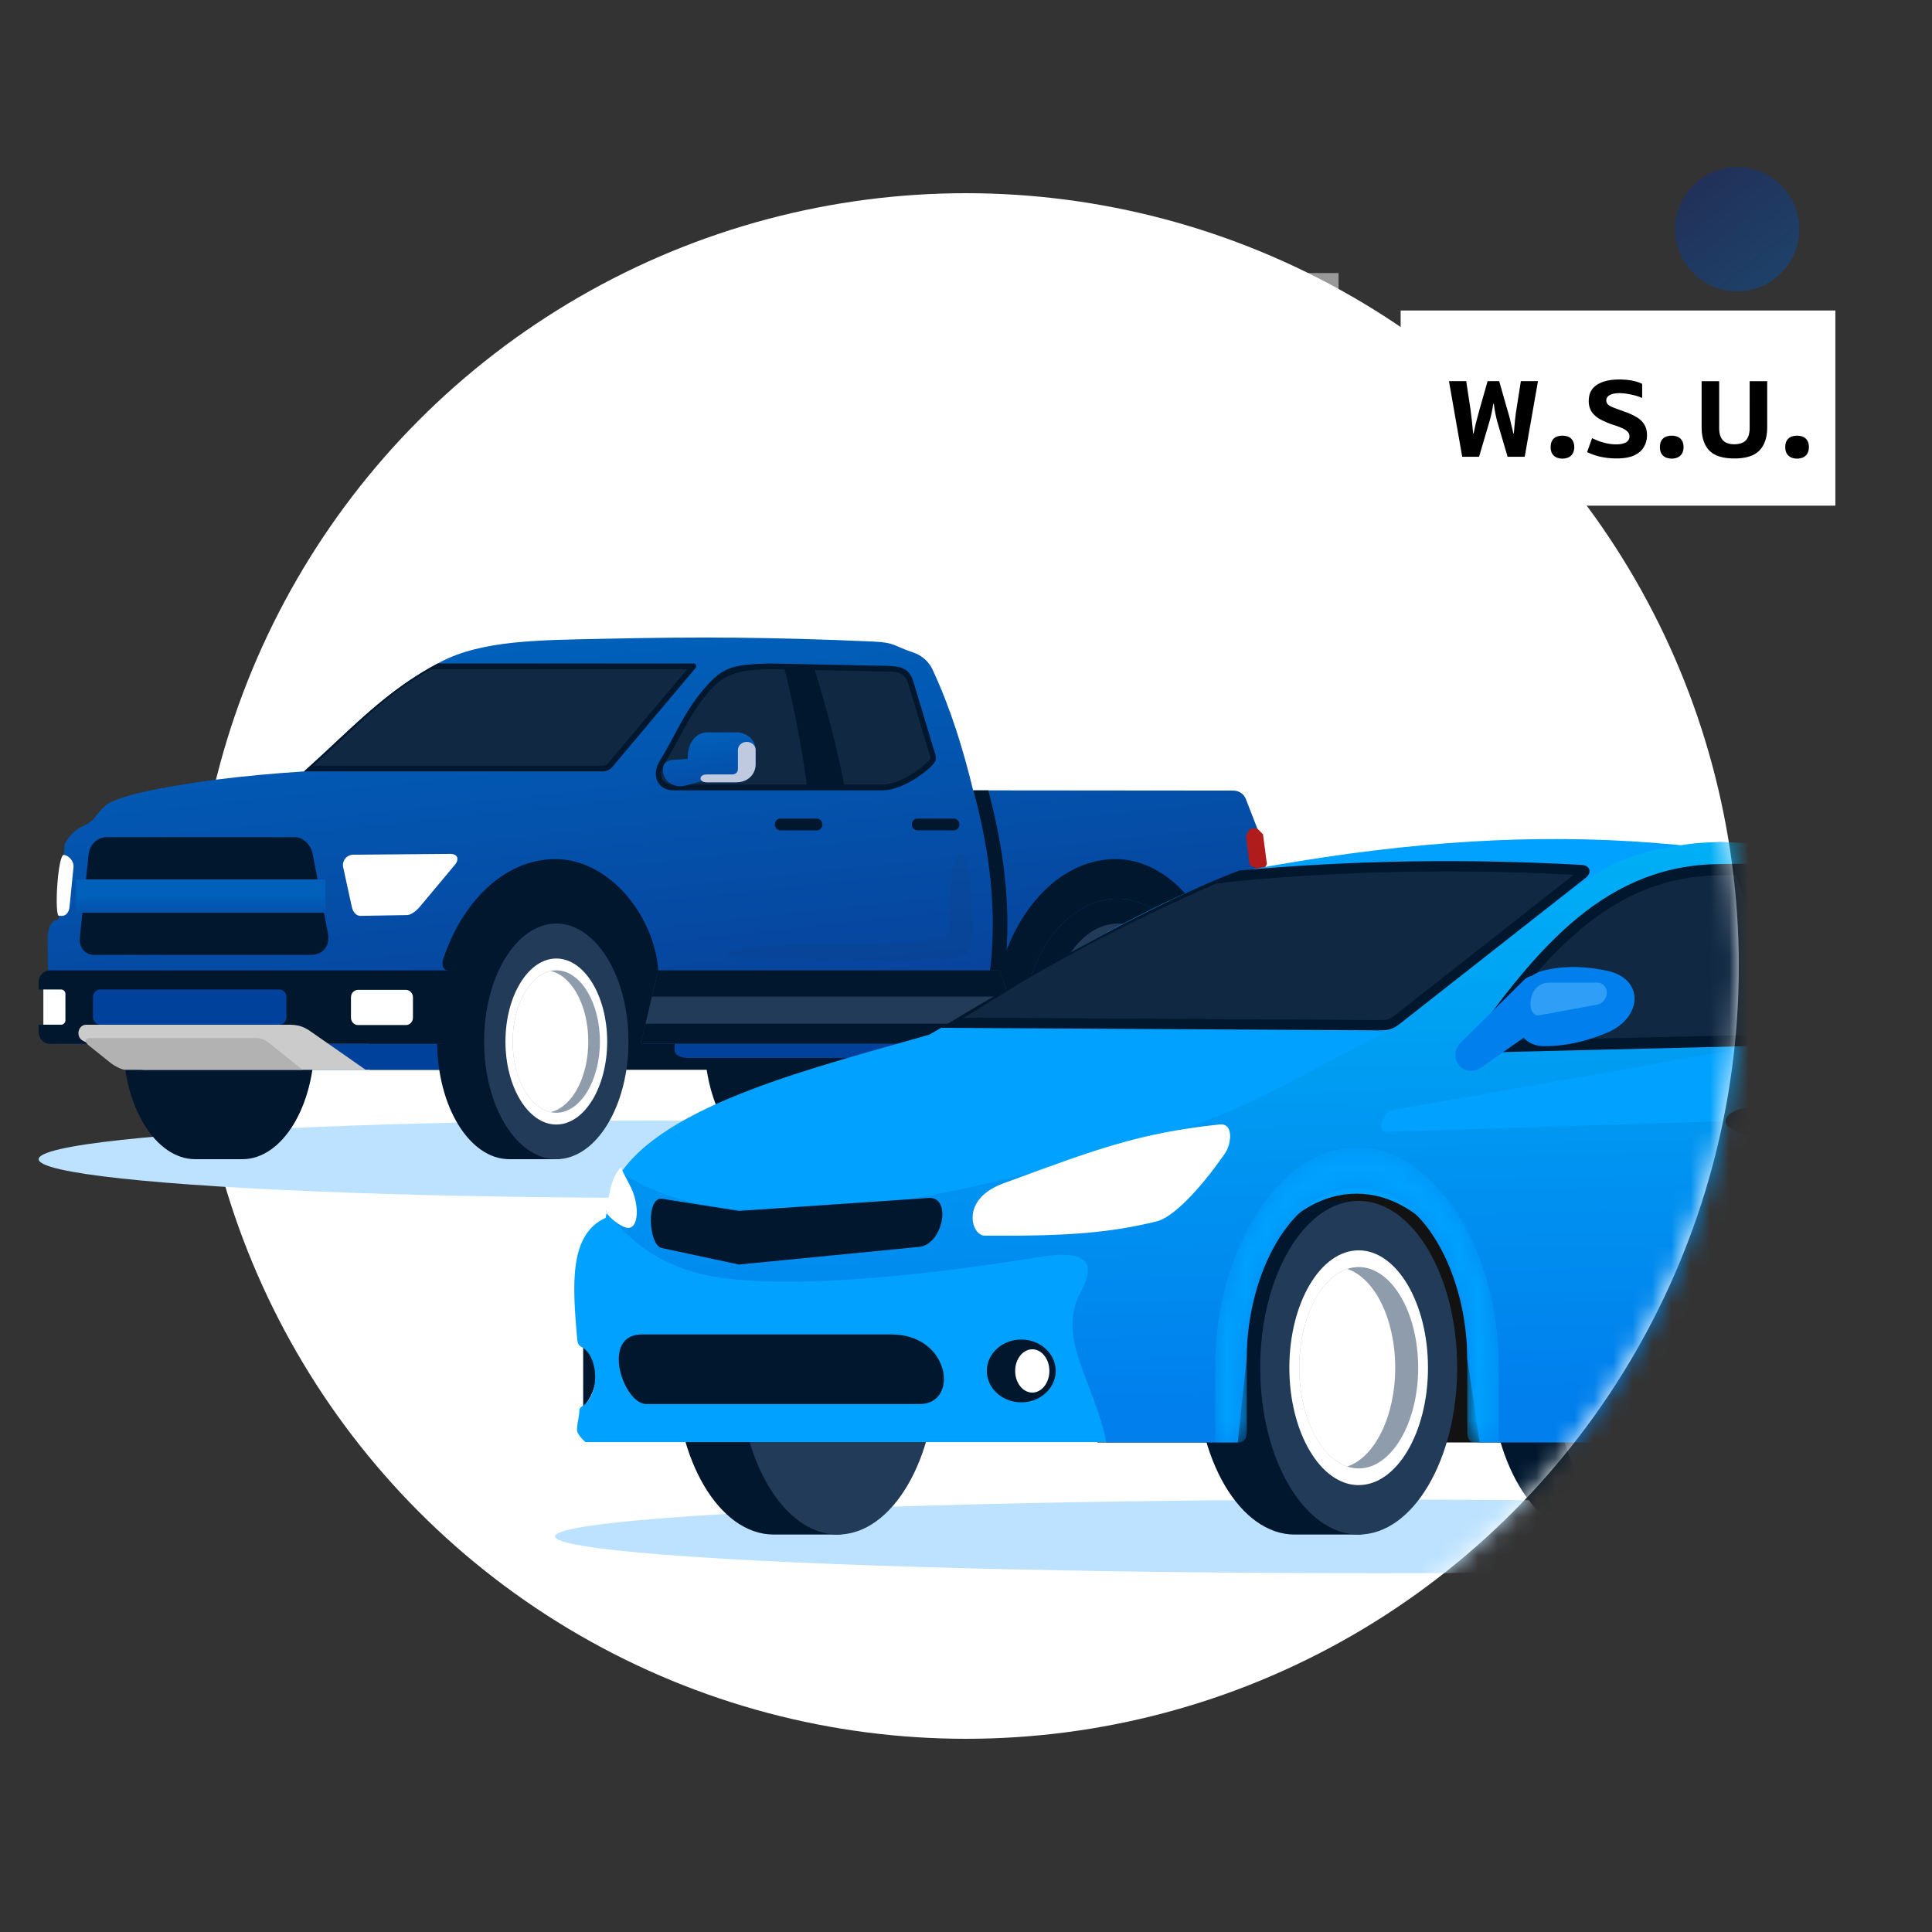 <svg width="100" height="100" viewBox="0 0 100 100" fill="none" xmlns="http://www.w3.org/2000/svg">
    <rect x="0" y="0" width="100" height="100" fill="#333333" stroke="none"/>
    <circle cx="50" cy="50" r="40" fill="#fff"/>
    <ellipse cx="34" cy="60" rx="32" ry="2" fill="#BCE2FF"/>
    <path fill-rule="evenodd" clip-rule="evenodd" d="M42.637 60h-2.43c-2.065 0-3.738-2.73-3.738-6.098s1.673-6.099 3.738-6.099h2.43c2.064 0 3.737 2.731 3.737 6.099 0 3.368-1.673 6.098-3.737 6.098zM12.541 60h-2.43c-2.065 0-3.738-2.73-3.738-6.098s1.673-6.099 3.738-6.099h2.43c2.064 0 3.738 2.731 3.738 6.099 0 3.368-1.674 6.098-3.738 6.098z" fill="#00172D"/>
    <path fill-rule="evenodd" clip-rule="evenodd" d="M19.129 55.373h34.375l8.709-1.346 1.73-2.743-.568-6.452H19.13v10.54z" fill="#00172D"/>
    <path fill-rule="evenodd" clip-rule="evenodd" d="M7.008 55.372h16.155v-1.346H7.008v1.346z" fill="#00429B"/>
    <path fill-rule="evenodd" clip-rule="evenodd" d="M28.795 60h-2.43c-2.065 0-3.738-2.73-3.738-6.098 0-3.369 1.673-6.099 3.738-6.099h2.43c2.248 0 2.322 12.197 0 12.197z" fill="#00172D"/>
    <path fill-rule="evenodd" clip-rule="evenodd" d="M28.794 60c2.058 0 3.737-2.74 3.737-6.098 0-3.36-1.68-6.099-3.737-6.099-2.059 0-3.737 2.74-3.737 6.099S26.735 60 28.794 60z" fill="#213B59"/>
    <path fill-rule="evenodd" clip-rule="evenodd" d="M28.795 58.206c1.45 0 2.633-1.93 2.633-4.297 0-2.366-1.183-4.297-2.633-4.297s-2.633 1.93-2.633 4.297c0 2.366 1.183 4.297 2.633 4.297z" fill="#fff"/>
    <path opacity=".5" fill-rule="evenodd" clip-rule="evenodd" d="M28.794 57.595c1.244 0 2.258-1.656 2.258-3.686 0-2.03-1.014-3.685-2.258-3.685s-2.259 1.655-2.259 3.685c0 2.03 1.015 3.686 2.26 3.686z" fill="#213B59"/>
    <path fill-rule="evenodd" clip-rule="evenodd" d="M28.492 50.257c-.043.009-.085.026-.127.039-.003 0-.005-.002-.008-.003-.01.003-.018.008-.028.01h-.003c-.012.004-.024.01-.036.016a1.756 1.756 0 0 0-.283.137l-.076.05a1.9 1.9 0 0 0-.076.054l-.02.015c-.01.006-.02.012-.028.02-.024.018-.046.04-.07.06-.023.02-.048.04-.071.063a1.394 1.394 0 0 0-.047.045c-.02.02-.037.04-.055.06a.396.396 0 0 0-.016.016c-.019.02-.04.041-.059.063l-.049.06-.061.079c-.014.02-.03.037-.044.056a1.224 1.224 0 0 1-.01.013l-.053.08-.056.086-.042.066-.046.085a.395.395 0 0 0-.018.031c-.014.025-.028.048-.04.073l-.034.067c-.017.034-.033.07-.049.105l-.05.106a.028.028 0 0 0-.001.006l-.023.059-.025.056.002.002a5.28 5.28 0 0 0-.333 1.493l-.002-.002c-.001.018 0 .035-.002.052-.002.03-.006.059-.007.088v.006a5.944 5.944 0 0 0-.009.278l-.002.062.002.06c.001.095.003.188.008.28v.005l.008.09c.002.016 0 .034.002.05 0 0 .002 0 .002-.002a5.273 5.273 0 0 0 .331 1.497l.025.055.023.06.002.004c.015.037.033.072.05.108.015.035.031.07.048.104l.034.068.038.067.02.038.046.083c.014.023.03.045.043.068.018.028.035.055.053.08.019.028.036.057.055.084l.008.01.048.062.058.075.05.062.059.061.018.02.052.056.048.046c.023.022.048.042.071.063.024.02.046.043.07.061l.024.017.024.017c.024.019.05.038.076.055l.076.05.058.032a1.913 1.913 0 0 0 .153.075l.071.029.037.017.003-.002.028.011a.036.036 0 0 0 .008-.003c.042.014.084.03.127.04 1.104-.241 1.956-1.784 1.956-3.653 0-1.868-.852-3.412-1.956-3.652z" fill="#fff"/>
    <path fill-rule="evenodd" clip-rule="evenodd" d="M57.866 60h-2.43c-2.065 0-3.739-2.73-3.739-6.098 0-3.369 1.674-6.099 3.738-6.099h2.43c2.248 0 2.322 12.197 0 12.197z" fill="#00172D"/>
    <path fill-rule="evenodd" clip-rule="evenodd" d="M57.864 60c2.059 0 3.737-2.74 3.737-6.098 0-3.36-1.678-6.099-3.737-6.099-2.058 0-3.737 2.74-3.737 6.099S55.806 60 57.864 60z" fill="#213B59"/>
    <path fill-rule="evenodd" clip-rule="evenodd" d="M57.865 58.206c1.45 0 2.633-1.93 2.633-4.297 0-2.366-1.182-4.297-2.633-4.297-1.45 0-2.633 1.93-2.633 4.297 0 2.366 1.183 4.297 2.633 4.297z" fill="#fff"/>
    <path opacity=".5" fill-rule="evenodd" clip-rule="evenodd" d="M57.864 57.595c1.245 0 2.259-1.656 2.259-3.686 0-2.03-1.014-3.685-2.258-3.685-1.245 0-2.26 1.655-2.26 3.685 0 2.03 1.015 3.686 2.26 3.686z" fill="#213B59"/>
    <path fill-rule="evenodd" clip-rule="evenodd" d="M57.563 50.257c-.044.009-.085.026-.128.039-.003 0-.005-.002-.008-.003-.009.003-.018.008-.028.01h-.002c-.013.004-.024.012-.037.016a1.756 1.756 0 0 0-.224.105c-.02.01-.04.02-.059.032-.026.015-.05.032-.075.049a1.884 1.884 0 0 0-.078.056l-.02.014-.027.02c-.024.018-.046.04-.069.06-.024.02-.048.04-.072.063l-.047.045-.054.058-.015.017c-.02.022-.041.041-.06.064l-.05.06-.06.078-.045.057a.141.141 0 0 1-.01.013c-.019.026-.035.055-.053.082l-.055.083-.043.068-.045.08-.02.038-.039.07-.034.068-.047.102-.052.11-.001.004-.024.061-.023.054.001.002a5.304 5.304 0 0 0-.333 1.493l-.002-.002c0 .017 0 .035-.002.052l-.007.088v.004a5.926 5.926 0 0 0 0 .685v.002l.007.09c.001.017.001.034.003.05v-.002c.045.545.161 1.052.334 1.494l-.001.003.023.053.024.061.001.004.052.111c.016.034.03.068.047.101l.034.07c.012.021.025.042.036.064l.024.042.044.08.044.07.053.08c.017.027.035.056.054.083l.008.01.048.062.058.074.051.063.059.062a.254.254 0 0 0 .018.02l.051.055.048.046.072.063c.023.02.046.043.07.061l.022.016.024.018c.026.019.052.038.078.055l.075.05.057.031a1.537 1.537 0 0 0 .225.105l.038.017.003-.002.028.011a.036.036 0 0 0 .007-.003c.043.014.084.03.128.04 1.104-.241 1.956-1.784 1.956-3.653 0-1.868-.852-3.412-1.956-3.652z" fill="#fff"/>
    <path fill-rule="evenodd" clip-rule="evenodd" d="M7.365 41.004c2.355-.522 5.196-.87 8.368-1.075 2.496-2.227 4.203-4.159 7.067-5.665 2.166-1.14 5.185-1.13 8.342-1.199 5.082-.112 8.757-.09 14.052.141 1.15.05 1.09.242 2.064.563.468.154.825.486 1.014.893.931 2.008 1.567 4.064 2.097 6.247l13.448.012c.333 0 .568.18.67.442l.591 1.522c.336 2.472.605 5.22.345 7.343l-.52 3.799h-2.708c.042-.34.185-1.162.064-2.636-.189-2.296-2.112-4.874-4.398-4.874-2.725 0-4.933 3.081-4.933 6.883 0 .212.007.42.02.627H33.163c.04-.34.278-1.163.157-2.636-.188-2.296-2.206-4.974-4.492-4.974-2.724 0-5.964 3.181-5.964 6.983 0 .212.007.42.02.627H3.104c-.395 0-.583-.397-.587-.797l-.05-4.762c.04-.425.125-.781.574-.904l.308-3.88c.578-1.032 1.131-.822 1.556-1.372.15-.196.325-.398.519-.587.311-.305 1.44-.61 1.942-.72z" fill="url(#l19dp7fr7a)"/>
    <path fill-rule="evenodd" clip-rule="evenodd" d="m45.863 34.463-5.994-.121c-1.786.049-2.376.141-3.234 1.096-1.157 1.253-1.583 2.471-2.488 3.95-.442.725-.126 1.521.715 1.521h10.793c.93 0 2.086-.76 2.62-1.325.138-.146.208-.296.133-.545l-1.117-3.715c-.206-.682-.55-.846-1.428-.861zM15.734 39.93c2.454-2.19 4.12-4.094 6.922-5.59h13.191c.192 0 .244.132.141.254l-4.3 5.109a.677.677 0 0 1-.504.226h-15.45z" fill="#00172D"/>
    <path opacity=".5" fill-rule="evenodd" clip-rule="evenodd" d="m42.17 34.678 3.685.082c.588.01.972.014 1.164.654l1.118 3.714c.036.12.017.16-.065.246-.545.577-1.63 1.237-2.42 1.237h-1.955a59.344 59.344 0 0 0-1.527-5.933zm-2.303-.04c-1.216.034-2.178.07-3.032 1.006-1.133 1.242-1.564 2.449-2.454 3.906-.316.516-.148 1.061.478 1.061h6.897a54.163 54.163 0 0 0-1.142-5.96l-.747-.012zm-23.652 4.993c2.15-1.892 3.614-3.617 6.097-4.993h13.261l-4.097 4.867a.405.405 0 0 1-.293.126H16.215z" fill="#213B59"/>
    <path fill-rule="evenodd" clip-rule="evenodd" d="M50.385 40.909h.77c.594 2.23.953 4.44.985 6.62.031 2.17-.264 4.402-.976 6.498h-.775c.726-2.09 1.026-4.324.995-6.494-.031-2.172-.396-4.385-1-6.624z" fill="#00172D"/>
    <path fill-rule="evenodd" clip-rule="evenodd" d="M3.053 47.403c-.251 0-.067-3.157.25-3.157.296.051.53.354.502.631L3.6 46.94c-.027.265-.172.47-.404.465l-.143-.002z" fill="#fff"/>
    <path fill-rule="evenodd" clip-rule="evenodd" d="M33.215 54.027h-.05c.04-.341.184-1.162.063-2.635-.19-2.298-2.112-4.875-4.398-4.875-1.736 0-3.263 1.25-4.141 3.142-.151.324-.384.59-.65.59l-.822-.018c-.355 0-.335-.412-.28-.576 1.014-3.063 3.236-5.187 5.813-5.187 2.966 0 5.435 3.336 5.33 6.326-.06 1.692-.68 2.712-.865 3.233zM62.212 54.027h-.016c.04-.341.184-1.162.063-2.635-.189-2.298-2.112-4.875-4.398-4.875-2.725 0-4.933 3.082-4.933 6.884 0 .21.007.42.021.626l-1.19-3.795c.917-3.37 3.252-5.764 5.988-5.764 2.967 0 5.435 3.336 5.33 6.326-.06 1.692-.68 2.712-.865 3.233zM42.28 42.37h-1.885c-.158 0-.288.137-.288.305 0 .167.13.303.288.303h1.884a.297.297 0 0 0 .288-.303c0-.168-.13-.304-.288-.304zM49.369 42.37h-1.884c-.158 0-.288.137-.288.305 0 .167.13.303.288.303h1.884a.297.297 0 0 0 .288-.303c0-.168-.13-.304-.288-.304z" fill="#00172D"/>
    <path fill-rule="evenodd" clip-rule="evenodd" d="M2.577 54.027h20.709c.317 0 .528-.279.577-.61l.374-2.58c.049-.331-.26-.61-.577-.61H2.577c-.317 0-.577.276-.577.61v.379h.323v1.823H2v.377c0 .336.26.61.577.61z" fill="#00172D"/>
    <path fill-rule="evenodd" clip-rule="evenodd" d="M2.244 51.216v1.822h.924c.12 0 .218-.103.218-.23v-1.361c0-.127-.099-.23-.218-.23h-.924z" fill="#fff"/>
    <path fill-rule="evenodd" clip-rule="evenodd" d="M36.64 37.906c-.726 0-1.07.699-1.041 1.371l-.732.052c-.29.02-.525.116-.55.468-.045.648.589 1.017 1.142.87l.791-.21c.022-.005.045-.015.067-.023a.972.972 0 0 0 .323.058h1.47c.552 0 1.003-.41 1.003-.911v-.763c0-.502-.451-.912-1.003-.912h-1.47z" fill="url(#fnh9q59ymb)"/>
    <path fill-rule="evenodd" clip-rule="evenodd" d="M38.653 38.4c-.252 0-.458.188-.458.417v.979c0 .188-.125.29-.324.29h-1.297c-.419 0-.42.406 0 .406h1.535c.607 0 1.002-.418 1.002-.94v-.735c0-.23-.205-.417-.458-.417z" fill="#BFC9E0"/>
    <path fill-rule="evenodd" clip-rule="evenodd" d="M51.76 50.228H34.067l-.905 3.799h19.786l-1.188-3.8z" fill="#213B59"/>
    <path fill-rule="evenodd" clip-rule="evenodd" d="m33.41 52.987-.248 1.04h19.786l-.325-1.04H33.41zM51.761 50.228H34.07l-.323 1.357h18.44l-.425-1.357zM15.252 43.332H5.503c-.452 0-.864.391-.914.87l-.459 4.353c-.05.478.278.87.73.87h11.244c.572 0 1-.44.87-1.116l-.791-4.107c-.09-.472-.478-.87-.931-.87z" fill="#00172D"/>
    <path fill-rule="evenodd" clip-rule="evenodd" d="m18.269 44.24 5.027-.043c.444-.004.449.326.261.551l-1.84 2.2c-.147.175-.427.412-.658.416l-2.39.041c-.23.004-.401-.2-.459-.465l-.45-2.063a.538.538 0 0 1 .509-.638z" fill="#fff"/>
    <path fill-rule="evenodd" clip-rule="evenodd" d="M3.932 47.241h12.91v-1.724H3.932v1.724z" fill="url(#vdjdb2bm8c)"/>
    <path fill-rule="evenodd" clip-rule="evenodd" d="M7.441 55.373h11.486l-2.87-2.002c-.365-.256-.673-.332-1.108-.332H4.47c-.439 0-.57.625-.178.83l2.102 1.093c.365.255.806.41 1.047.41z" fill="#CBCBCB"/>
    <path fill-rule="evenodd" clip-rule="evenodd" d="M6.49 55.373h9.169l-1.702-1.365c-.266-.213-.49-.277-.668-.277H4.61c-.176 0-.275.174-.008.387l1.083.867c.266.213.629.388.805.388z" fill="#B2B2B2"/>
    <path fill-rule="evenodd" clip-rule="evenodd" d="M5.772 51.216h-.596c-.2 0-.364.173-.364.384v1.054c0 .211.164.384.364.384h9.284c.2 0 .364-.172.364-.384V51.6c0-.21-.164-.384-.363-.384H5.772z" fill="#00429B"/>
    <path fill-rule="evenodd" clip-rule="evenodd" d="M18.53 51.235h2.48c.2 0 .364.173.364.384v1.054c0 .211-.165.384-.363.384h-2.482c-.2 0-.363-.173-.363-.384v-1.054c0-.211.163-.384.363-.384z" fill="#fff"/>
    <path fill-rule="evenodd" clip-rule="evenodd" d="M39.093 54.761H35.602c-.371 0-.681-.165-.681-.367l-.001-.367H50.695c.19 0 .347.164.347.367 0 .202-.156.367-.347.367H39.093z" fill="#00429B"/>
    <path fill-rule="evenodd" clip-rule="evenodd" d="M64.224 54.027h1.007c.33 0 .768-.913.768-1.04v-1.654c0-.287-.305-1.105-.577-1.105h-.504a2.183 2.183 0 0 0-.483 1.066l-.52 1.89c.015.316.12.596.309.843z" fill="#00172D"/>
    <path fill-rule="evenodd" clip-rule="evenodd" d="M65.076 42.884h-.359l-.225.35.183 1.52.672.395.228-.427-.201-1.535-.298-.303z" fill="#B01B1B"/>
    <path opacity=".1" fill-rule="evenodd" clip-rule="evenodd" d="M49.774 44.222c.509-.005.544 3.24.534 4.237-.008.845-.308 1.131-1.273 1.166 0 0-11.391.17-11.408-.22-.016-.358 2.992-.543 4.722-.523 3.589.041 6.702.05 6.835-.726.115-.666-.266-3.926.59-3.934z" fill="#213B59"/>
    <mask id="zlhnngd17d" style="mask-type:alpha" maskUnits="userSpaceOnUse" x="10" y="10" width="80" height="80">
        <circle cx="50" cy="50" r="40" fill="#fff"/>
    </mask>
    <g mask="url(#zlhnngd17d)">
        <ellipse cx="71.381" cy="79.524" rx="42.656" ry="1.905" fill="#BCE2FF"/>
        <path fill-rule="evenodd" clip-rule="evenodd" d="M30.185 72.827v-3.654c.353.368.693 1.071.693 1.827 0 .755-.313 1.423-.693 1.827z" fill="#00172D"/>
        <path fill-rule="evenodd" clip-rule="evenodd" d="m66.497 61.425 45.165-.344 3.085 4.332-.228 7.489h-1.242l-10.734 1.76H56.789l9.708-13.237z" fill="#121212"/>
        <path fill-rule="evenodd" clip-rule="evenodd" d="M85.548 79.428h-3.316c-2.816 0-5.1-3.866-5.1-8.635s2.284-8.634 5.1-8.634h3.316c3.067 0 3.167 17.27 0 17.27z" fill="#00172D"/>
        <path fill-rule="evenodd" clip-rule="evenodd" d="M85.548 79.428c-2.809 0-5.099-3.879-5.099-8.635s2.29-8.635 5.099-8.635c2.808 0 4.149 3.879 4.149 8.635s-1.341 8.635-4.15 8.635z" fill="#213B59"/>
        <path fill-rule="evenodd" clip-rule="evenodd" d="M43.365 79.428h-3.317c-2.815 0-5.099-3.866-5.099-8.635s2.284-8.634 5.1-8.634h3.316c3.066 0 3.167 17.27 0 17.27z" fill="#00172D"/>
        <path fill-rule="evenodd" clip-rule="evenodd" d="M43.364 79.428c-2.808 0-5.098-3.879-5.098-8.635s2.29-8.635 5.098-8.635 5.1 3.879 5.1 8.635-2.292 8.635-5.1 8.635z" fill="#213B59"/>
        <path fill-rule="evenodd" clip-rule="evenodd" d="M70.326 79.428H67.01c-2.816 0-5.1-3.866-5.1-8.635s2.284-8.634 5.1-8.634h3.316c3.066 0 3.167 17.27 0 17.27z" fill="#00172D"/>
        <path fill-rule="evenodd" clip-rule="evenodd" d="M70.325 79.428c-2.808 0-5.098-3.879-5.098-8.635s2.29-8.635 5.098-8.635 5.098 3.879 5.098 8.635-2.29 8.635-5.098 8.635z" fill="#213B59"/>
        <path fill-rule="evenodd" clip-rule="evenodd" d="M70.324 76.87c-1.976 0-3.588-2.73-3.588-6.077 0-3.346 1.612-6.076 3.588-6.076s3.588 2.73 3.588 6.076c0 3.346-1.612 6.076-3.588 6.076z" fill="#fff"/>
        <path opacity=".5" fill-rule="evenodd" clip-rule="evenodd" d="M70.327 76.005c-1.695 0-3.077-2.342-3.077-5.212 0-2.87 1.382-5.211 3.077-5.211s3.078 2.342 3.078 5.211c0 2.87-1.383 5.212-3.078 5.212z" fill="#213B59"/>
        <path fill-rule="evenodd" clip-rule="evenodd" d="M69.733 75.907c-1.415-.469-2.483-2.58-2.483-5.113 0-2.534 1.068-4.645 2.483-5.114 1.415.469 2.483 2.58 2.483 5.114 0 2.533-1.068 4.644-2.483 5.113z" fill="#fff"/>
        <path fill-rule="evenodd" clip-rule="evenodd" d="M48.097 53.555c5.595-3.163 11.374-6.965 16.357-8.494 14.785-2.773 25.649-1.98 38.363 2.126l5.973 6.186 3.995 2.828-.155.834c-.269-.012-.54-.02-.813-.02-9.284 0-16.811 7.377-16.811 16.477 0 .496.023-.011.067.473h-18.51v-4.043c0-4.2-2.843-8.138-6.35-8.138-3.506 0-6.35 3.938-6.35 8.138l-.363 4.72H30.304s-.408-.34-.435-.604c-.018-.179.08-.674.08-.674.015-.115.036-.19.036-.31 0-.166.068-.217.165-.275.383-.236.655-.826.655-1.518 0-.73-.303-1.35-.722-1.554-.135-.066-.19-.172-.213-.44-.231-2.718-.437-5.368 1.476-6.231.1-.48.373-1.655.633-2.085 2.305-3.82 10.42-5.749 16.118-7.396z" fill="#00A1FF"/>
        <path fill-rule="evenodd" clip-rule="evenodd" d="M89.103 43.577c6.149.253 8.567 1.29 13.774 3.309 3.495 1.6 7.391 3.791 9.932 6.185l1.087 1.686.607-.519 1.265 3.405c.154 1.415 1.038 2.216 1.328 3.167.915 2.997.816 6.89-.209 9.61l.323.79c.155.29-.061.695-.37.816l-2.068.818-.626-2.54c0-4.2-2.201-8.822-5.708-8.822-3.508 0-5.71 4.623-5.71 8.822l-.458 4.357H76.584l-.64-4.357c0-4.2-2.202-8.822-5.71-8.822-3.507 0-5.708 4.623-5.708 8.822l-.46 4.357h-6.804c-.605-3.153-2.63-5.383-1.314-7.808.89-1.637.074-2.113-1.901-1.827-3.522.569-11.4 1.735-16.391 1.154-3.927-.457-5.36-2.478-6.289-3.445l.679-2.158c.977.777 3.083 1.784 6.194 2.018 6.177.466 12.794-1.211 18.734-2.855 7.352-2.037 8.046-2.907 14.926-6.404l9.44-7.253c2.053-1.419 2.83-1.805 5.063-2.227 1.19-.224 1.531-.235 2.7-.28z" fill="url(#crl9w3lc8e)"/>
        <path fill-rule="evenodd" clip-rule="evenodd" d="M109.796 50.699c.971.756 2.144 1.552 3.014 2.372l1.087 1.686.607-.52.731 2.966-43.503 1.382c-.477.017-.15-1.047.266-1.114l19.08-3.363 14.044-.755 4.674-2.654z" fill="#00A1FF"/>
        <path fill-rule="evenodd" clip-rule="evenodd" d="M51.911 61.26c4.782-1.762 7.055-2.621 11.22-3.058.727-.077.624.992.266 1.508-1.38 1.986-2.745 3.335-3.538 3.51-2.331.569-4.49.776-8.87.736-.696.05-1.33-1.864.922-2.695z" fill="#fff"/>
        <path fill-rule="evenodd" clip-rule="evenodd" d="m47.583 64.537-9.34.915-3.998-.855c-.676-.145-.821-2.685.038-2.546l3.96.626 9.824-.671c1.22-.078.737 2.411-.484 2.531zM48.691 53.202c4.943-2.963 10.981-6.471 15.463-8.145 5.83-.532 11.739-.623 17.722-.289.445.037.534.404.188.676l-9.64 7.573c-.349.258-.527.303-.985.314l-22.465-.13h-.283z" fill="#00172D"/>
        <path opacity=".5" fill-rule="evenodd" clip-rule="evenodd" d="m50.546 52.677 20.886.121c.345-.008.458-.016.736-.222l9.288-7.296a120.133 120.133 0 0 0-17.21.304l-1.296.147c-3.434 1.475-7.803 3.688-10.983 5.664-.702.436-1.404.872-2.109 1.302l.688-.02z" fill="#213B59"/>
        <path fill-rule="evenodd" clip-rule="evenodd" d="M33.226 69.07h12.909c3.07 0 3.514 3.602 1.478 3.602H33.451c-1.186 0-2.392-3.602-.225-3.602zM52.86 72.586c-.982 0-1.782-.73-1.782-1.627 0-.896.8-1.626 1.782-1.626s1.783.73 1.783 1.626c0 .897-.801 1.627-1.782 1.627z" fill="#00172D"/>
        <path fill-rule="evenodd" clip-rule="evenodd" d="M53.43 72.08c-.487 0-.885-.503-.885-1.12 0-.618.398-1.121.885-1.121.488 0 .886.503.886 1.12 0 .618-.398 1.122-.886 1.122z" fill="#fff"/>
        <mask id="1cgg60n1tf" style="mask-type:luminance" maskUnits="userSpaceOnUse" x="62" y="59" width="16" height="16">
            <path fill-rule="evenodd" clip-rule="evenodd" d="M62.893 70.727v3.934h1.175c.306 0 .46-.152.46-.54v-3.816c0-4.2 2.202-8.822 5.708-8.822 3.508 0 5.71 4.622 5.71 8.822v3.816c0 .332.085.54.441.54h1.193v-3.934c0-5.967-3.288-11.337-7.344-11.337-4.055 0-7.343 5.37-7.343 11.337z" fill="#fff"/>
        </mask>
        <g mask="url(#1cgg60n1tf)">
            <path fill-rule="evenodd" clip-rule="evenodd" d="M62.893 70.727v3.934h1.175c.306 0 .46-.152.46-.54v-3.816c0-4.2 2.202-8.822 5.708-8.822 3.508 0 5.71 4.622 5.71 8.822v3.816c0 .332.085.54.441.54h1.193v-3.934c0-5.967-3.288-11.337-7.344-11.337-4.055 0-7.343 5.37-7.343 11.337z" fill="#00A1FF"/>
        </g>
        <path opacity=".5" fill-rule="evenodd" clip-rule="evenodd" d="m100.476 64.853-1.833 3.782c-1.043 1.679-1.224 2.627-2.901 2.93l-8.709 1.104c-1.261.2.09-1.253 3.26-2.06 4.205-1.074 5.7-2.283 8.196-5.036 1.689-1.932 2.754-2.19 1.987-.72z" fill="#007FED"/>
        <path fill-rule="evenodd" clip-rule="evenodd" d="M31.367 62.735c.127-.633.218-1.764.767-2.309.099.24.246.481.512 1.014.436.877.431 2.057-.097 2.115-.31.034-.985-.478-1.182-.82z" fill="#fff"/>
        <path fill-rule="evenodd" clip-rule="evenodd" d="M90.93 57.263c-.9.028-1.622.374-1.612.775.01.4.75.701 1.65.673.9-.028 1.623-.375 1.613-.775-.01-.4-.75-.701-1.65-.673zM107.424 50.45c-2.551-1.303-5.007-2.898-7.652-3.91-4.203-1.607-5.775-1.938-10.994-1.81-6.055.148-9.572 4.848-13.1 9.776l28.883-.699 2.863-3.357z" fill="#00172D"/>
        <path opacity=".5" fill-rule="evenodd" clip-rule="evenodd" d="M76.777 53.894c3.246-4.475 6.574-8.443 12.015-8.577.671-.016.395-.026 1.07-.025a32.596 32.596 0 0 1 1.133 4.225 38.82 38.82 0 0 1 .581 4.03l-14.799.347zm14.704-8.578a35.07 35.07 0 0 1 .979 3.8c.286 1.433.489 2.9.622 4.398l10.677-.276a51.18 51.18 0 0 0-1.661-2.837 29.17 29.17 0 0 0-2.41-3.276l-.067-.026c-3.257-1.245-4.741-1.684-8.14-1.783zm9.958 2.573c1.734.834 3.412 1.843 5.118 2.75l-1.966 2.307a54.495 54.495 0 0 0-1.823-3.13 31.98 31.98 0 0 0-1.329-1.927z" fill="#213B59"/>
        <path fill-rule="evenodd" clip-rule="evenodd" d="M83.173 50.245c-1.104-.229-2.208-.282-3.311 0-.215.055-.4.148-.569.264a.827.827 0 0 0-.413.218l-3.26 3.228c-.77.786.133 1.949 1.106 1.263l2.138-1.505c.24.256.569.425.998.433 1.033.02 2.134-.2 3.31-.69 1.86-.775 1.957-2.806 0-3.211z" fill="#007FED"/>
        <path opacity=".5" fill-rule="evenodd" clip-rule="evenodd" d="M80.189 50.858h2.452c.71 0 .698 1.017 0 1.146l-2.965.546c-.698.128-.661-1.692.513-1.692z" fill="#5EBEFF"/>
    </g>
    <mask id="4txpz5ygdi" fill="#fff">
        <rect x="66.07" y="3.571" width="32.143" height="32.143" rx="2.755"/>
    </mask>
    <rect x="66.07" y="3.571" width="32.143" height="32.143" rx="2.755" fill="url(#6e14ji7e6g)" stroke="url(#o58kp9y7ih)" stroke-width="6.429" stroke-linejoin="round" mask="url(#4txpz5ygdi)"/>
    <path fill="#fff" d="M72.498 16.071h22.5v10.102h-22.5z"/>
    <path d="M92.406 23.144c0-.11.015-.2.046-.275a.478.478 0 0 1 .327-.286.883.883 0 0 1 .471 0 .478.478 0 0 1 .328.286.686.686 0 0 1 .049.275.667.667 0 0 1-.049.269.496.496 0 0 1-.328.29.802.802 0 0 1-.47 0 .496.496 0 0 1-.328-.29.713.713 0 0 1-.046-.269zM89.769 23.729c-.6 0-1.033-.138-1.3-.415-.262-.276-.393-.676-.393-1.2V19.73h.907v2.428c0 .276.065.486.193.629.129.138.326.207.593.207.271 0 .471-.069.6-.207.129-.143.193-.353.193-.629V19.73h.907v2.386c0 .523-.133.923-.4 1.2-.267.276-.7.414-1.3.414zM85.918 23.144c0-.11.015-.2.045-.275a.479.479 0 0 1 .328-.286.883.883 0 0 1 .471 0 .478.478 0 0 1 .328.286.686.686 0 0 1 .049.275.667.667 0 0 1-.05.269.496.496 0 0 1-.328.29.801.801 0 0 1-.47 0 .497.497 0 0 1-.328-.29.713.713 0 0 1-.045-.269zM83.67 23.729c-.281 0-.555-.029-.822-.086a3.167 3.167 0 0 1-.7-.243l.258-.721c.1.047.214.097.342.15.134.047.277.088.429.121.157.033.314.05.471.05.215 0 .384-.033.508-.1a.343.343 0 0 0 .185-.314.32.32 0 0 0-.093-.236.881.881 0 0 0-.278-.186 3.933 3.933 0 0 0-.457-.171 4.215 4.215 0 0 1-.693-.293 1.289 1.289 0 0 1-.436-.386 1.02 1.02 0 0 1-.15-.571c0-.238.06-.438.179-.6.124-.162.305-.286.543-.372.238-.085.523-.128.857-.128.252 0 .483.021.693.064.21.043.373.098.492.164v.729a2.27 2.27 0 0 0-.314-.114 3.319 3.319 0 0 0-.414-.093 2.296 2.296 0 0 0-.436-.043c-.238 0-.414.036-.528.107-.11.067-.165.155-.165.264 0 .086.031.16.093.222.067.057.17.112.307.164.138.053.312.117.522.193.238.08.445.174.621.278.181.1.32.227.414.38.1.152.15.342.15.57 0 .21-.05.405-.15.586-.095.181-.257.329-.485.443-.229.114-.543.172-.943.172zM80.262 23.144c0-.11.015-.2.045-.275a.478.478 0 0 1 .328-.286.883.883 0 0 1 .47 0 .479.479 0 0 1 .328.286.688.688 0 0 1 .05.275.668.668 0 0 1-.05.269.496.496 0 0 1-.328.29.801.801 0 0 1-.47 0 .496.496 0 0 1-.328-.29.711.711 0 0 1-.045-.269zM75.684 23.643l-.686-3.914h.893l.228 1.5.058.493c.023.204.047.445.071.721h.021l.115-.507c.038-.152.074-.288.107-.407l.086-.322.421-1.478h.6l.421 1.478c.029.09.06.198.093.322.034.119.067.255.1.407.038.152.079.321.122.507h.021l.064-.721c.024-.205.046-.37.065-.493l.236-1.5h.885l-.686 3.914h-.885l-.529-1.793a7.662 7.662 0 0 1-.107-.457 8.384 8.384 0 0 1-.078-.493h-.03a6.829 6.829 0 0 1-.121.636c-.023.095-.052.2-.085.314l-.529 1.793h-.871z" fill="#000"/>
    <path opacity=".5" fill="#fff" d="M66.07 14.133h3.214V32.5H66.07z"/>
    <circle opacity=".45" cx="89.917" cy="11.865" r="3.214" fill="url(#zwbnx3klvj)"/>
    <defs>
        <linearGradient id="l19dp7fr7a" x1="108.648" y1="63.571" x2="104.555" y2="25.152" gradientUnits="userSpaceOnUse">
            <stop stop-color="#0E277F"/>
            <stop offset="1" stop-color="#0060BA"/>
        </linearGradient>
        <linearGradient id="fnh9q59ymb" x1="46.718" y1="44.344" x2="45.444" y2="36.49" gradientUnits="userSpaceOnUse">
            <stop stop-color="#0E277F"/>
            <stop offset="1" stop-color="#0060BA"/>
        </linearGradient>
        <linearGradient id="vdjdb2bm8c" x1="23.465" y1="49.872" x2="23.465" y2="46.379" gradientUnits="userSpaceOnUse">
            <stop stop-color="#0E277F"/>
            <stop offset="1" stop-color="#0060BA"/>
        </linearGradient>
        <linearGradient id="crl9w3lc8e" x1="43.52" y1="40.715" x2="44.288" y2="73.364" gradientUnits="userSpaceOnUse">
            <stop stop-color="#00B6F7"/>
            <stop offset="1" stop-color="#007FED"/>
        </linearGradient>
        <linearGradient id="6e14ji7e6g" x1="82.142" y1="3.571" x2="82.142" y2="35.714" gradientUnits="userSpaceOnUse">
            <stop stop-color="#E2F1FC"/>
            <stop offset="1" stop-color="#fff"/>
        </linearGradient>
        <linearGradient id="o58kp9y7ih" x1="114.285" y1="19.643" x2="82.142" y2="-12.5" gradientUnits="userSpaceOnUse">
            <stop stop-color="#052FA5"/>
            <stop offset="1" stop-color="#3AA0EF"/>
        </linearGradient>
        <linearGradient id="zwbnx3klvj" x1="82.663" y1="11.86" x2="89.083" y2="19.939" gradientUnits="userSpaceOnUse">
            <stop stop-color="#0E277F"/>
            <stop offset="1" stop-color="#0060BA"/>
        </linearGradient>
    </defs>
</svg>

